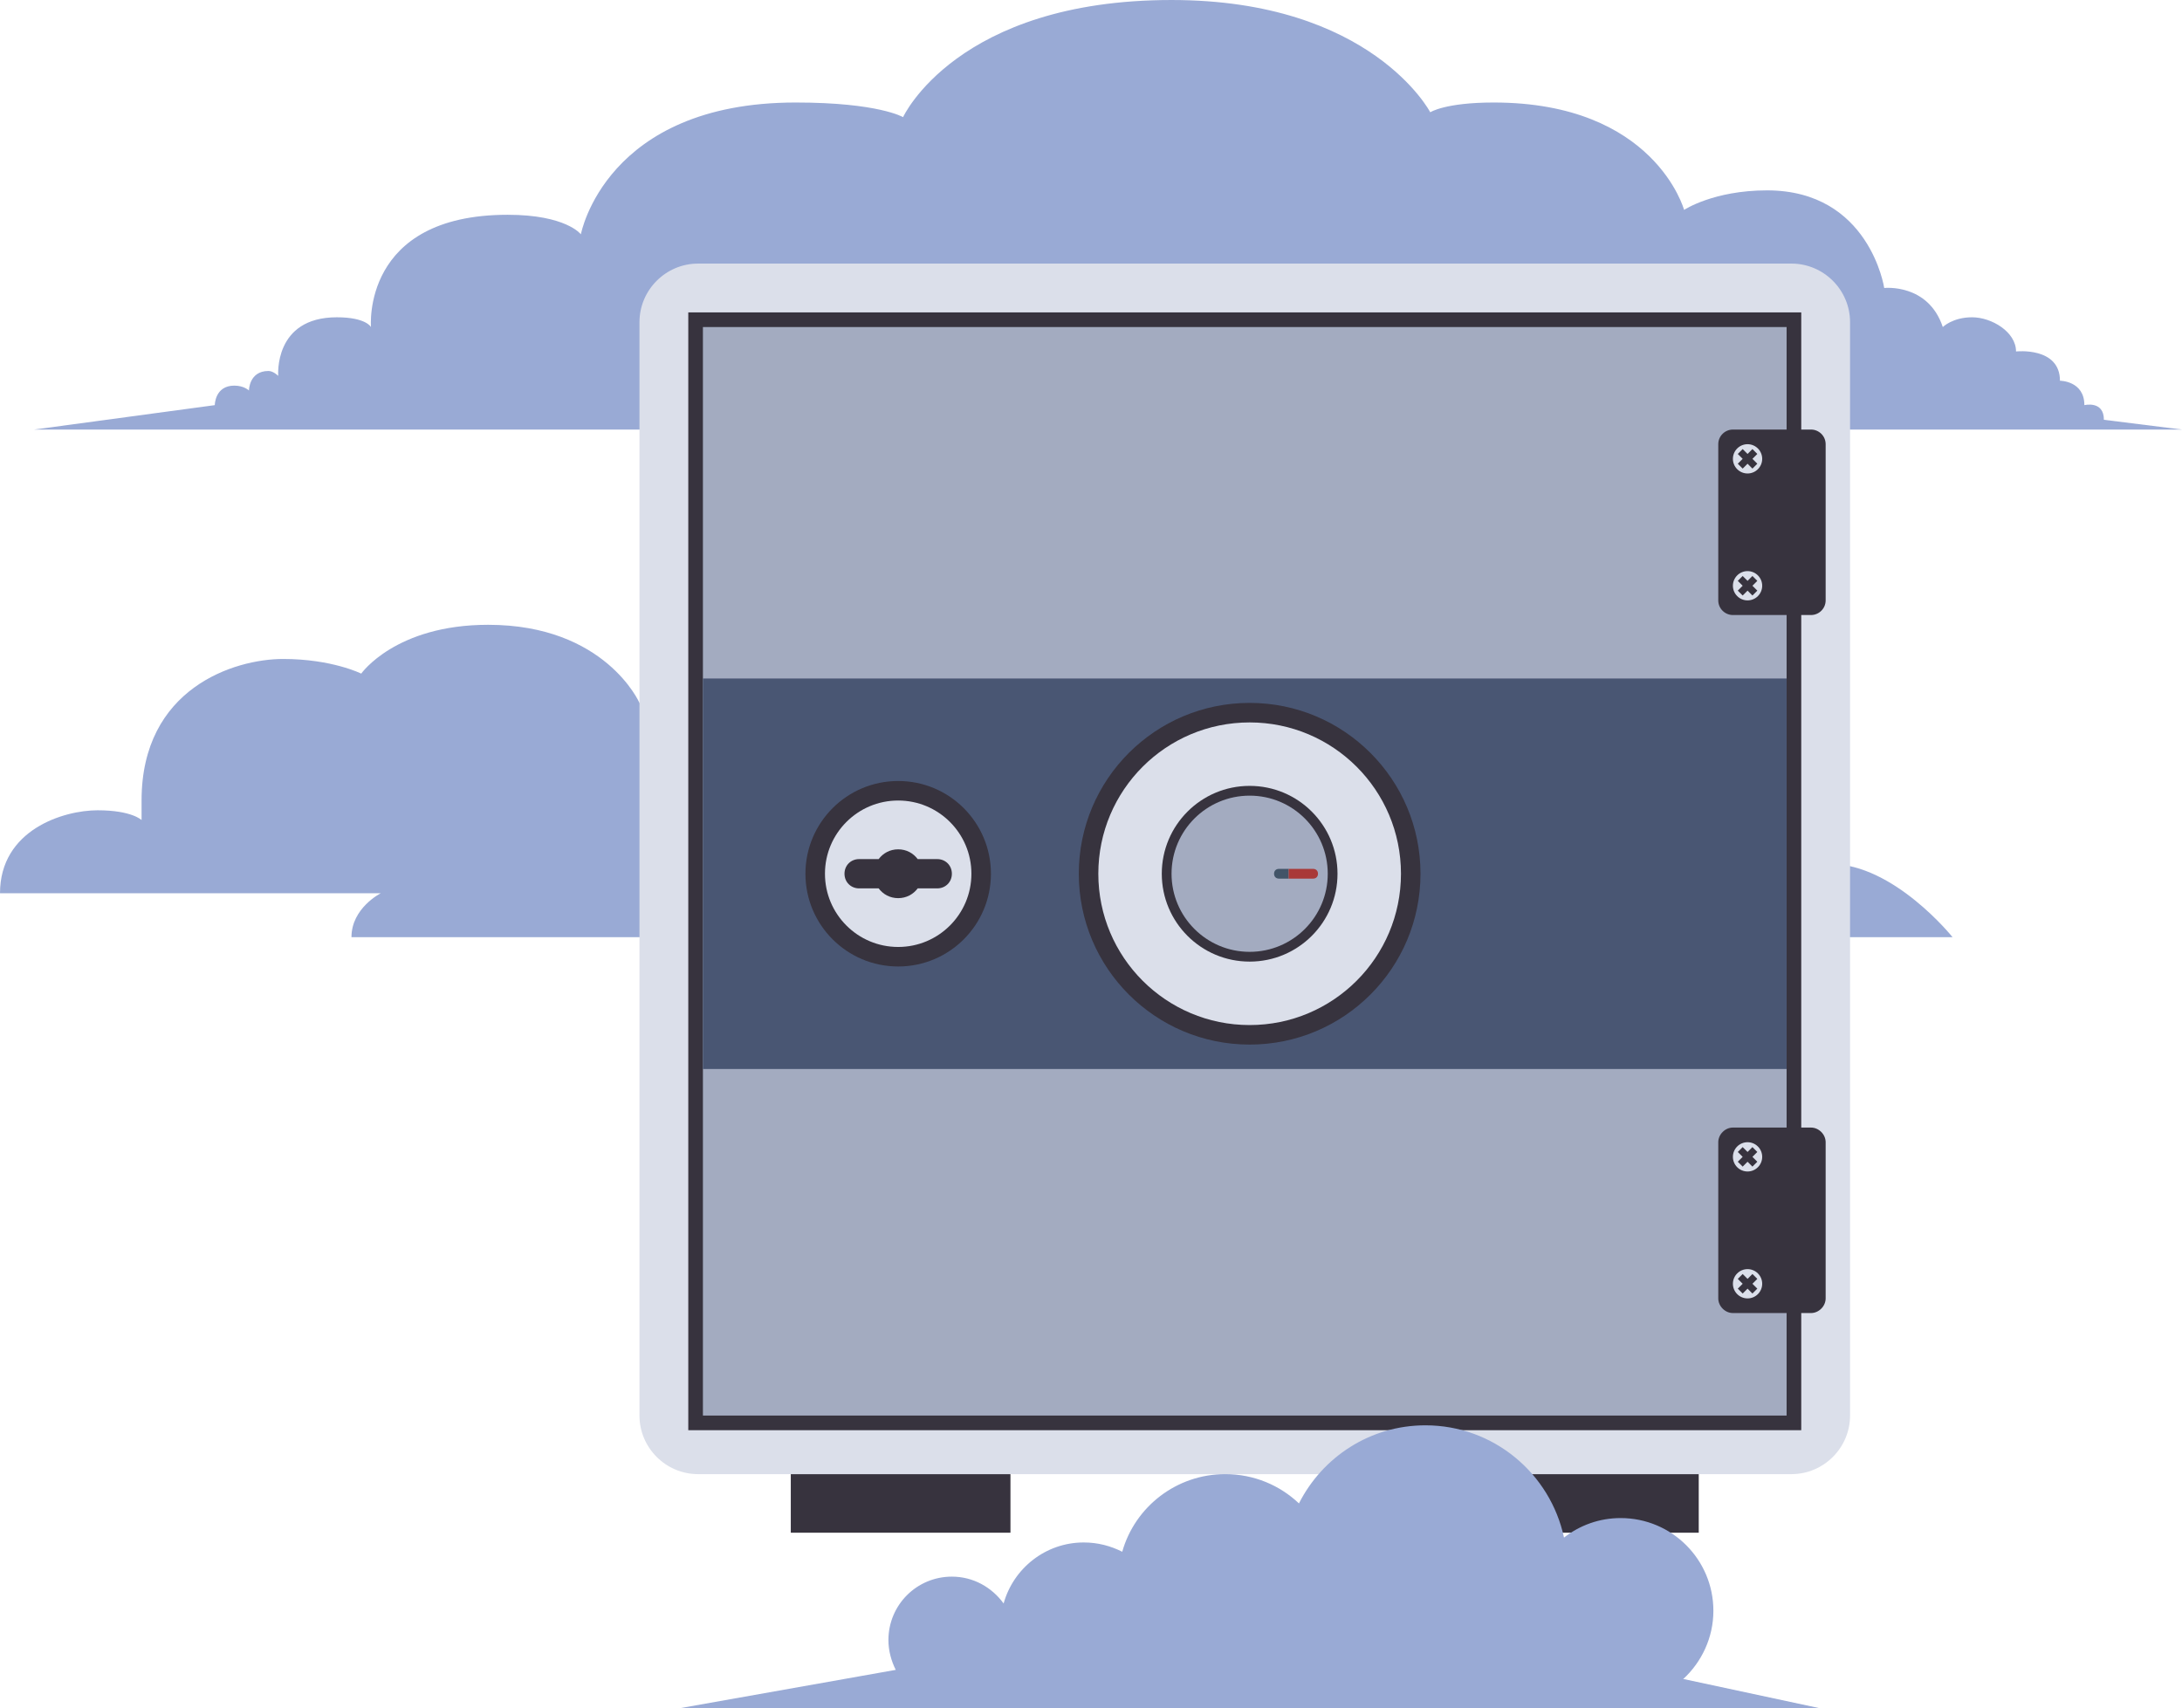 <svg enable-background="new 0 0 447 350" viewBox="0 0 447 350" xmlns="http://www.w3.org/2000/svg"><path d="m303 302h45v12h-45z" fill="#37333e"/><path d="m162 302h45v12h-45z" fill="#37333e"/><path d="m7 88 37-5s0-4 4-4c2 0 3 1 3 1s0-4 4-4c1 0 2 1 2 1s-1-12 12-12c6 0 7 2 7 2s-2-23 28-23c12 0 15 4 15 4s5-27 44-27c17 0 22 3 22 3s11-24 55-24c41 0 53 23 53 23s3-2 13-2c33 0 39 22 39 22s6-4 17-4c21 0 24 20 24 20s9-1 12 8c0 0 2-2 6-2s9 3 9 7c0 0 9-1 9 6 0 0 5 0 5 5 0 0 4-1 4 3l16 2z" fill="#99aad5"/><path d="m72 192h328s-12-15-25-15-244-33-244-33-7-16-31-16c-19 0-26 10-26 10s-6-3-16-3-29 6-29 29v4s-2-2-9-2-20 4-20 17h78s-6 3-6 9z" fill="#99aad5"/><path d="m367 302h-224c-6.6 0-12-5.4-12-12v-224c0-6.6 5.4-12 12-12h224c6.6 0 12 5.4 12 12v224c0 6.6-5.4 12-12 12z" fill="#dbdfea"/><path d="m141 64h228v229h-228z" fill="#37333e"/><path d="m144 67h222v223h-222z" fill="#a3abc0"/><path d="m144 139h222v80h-222z" fill="#495673"/><circle cx="256" cy="179" fill="#37333e" r="35"/><circle cx="256" cy="179" fill="#dbdfea" r="31"/><circle cx="184" cy="179" fill="#37333e" r="19"/><circle cx="184" cy="179" fill="#dbdfea" r="15"/><g fill="#37333e"><path d="m192 176h-4c-.9-1.2-2.3-2-4-2s-3.1.8-4 2h-4c-1.7 0-3 1.3-3 3s1.3 3 3 3h4c.9 1.2 2.3 2 4 2s3.1-.8 4-2h4c1.7 0 3-1.3 3-3s-1.3-3-3-3z"/><circle cx="256" cy="179" r="18"/><path d="m355 126h16c1.6 0 3-1.3 3-3v-32c0-1.7-1.4-3-3-3h-16c-1.6 0-3 1.3-3 3v32c0 1.7 1.4 3 3 3z"/><path d="m355 269h16c1.6 0 3-1.4 3-3v-32c0-1.6-1.4-3-3-3h-16c-1.6 0-3 1.4-3 3v32c0 1.6 1.4 3 3 3z"/></g><circle cx="358" cy="94" fill="#dbdfea" r="3"/><circle cx="358" cy="120" fill="#dbdfea" r="3"/><circle cx="358" cy="237" fill="#dbdfea" r="3"/><circle cx="358" cy="263" fill="#dbdfea" r="3"/><path d="m360 93-1-1-1 1-1-1-1 1 1 1-1 1 1 1 1-1 1 1 1-1-1-1z" fill="#37333e"/><path d="m359 261-1 1-1-1-1 1 1 1-1 1 1 1 1-1 1 1 1-1-1-1 1-1z" fill="#37333e"/><path d="m359 235-1 1-1-1-1 1 1 1-1 1 1 1 1-1 1 1 1-1-1-1 1-1z" fill="#37333e"/><path d="m359 118-1 1-1-1-1 1 1 1-1 1 1 1 1-1 1 1 1-1-1-1 1-1z" fill="#37333e"/><circle cx="256" cy="179" fill="#a3abc0" r="16"/><path d="m262 178h2v2h-2c-.6 0-1-.4-1-1s.4-1 1-1z" fill="#425468"/><path d="m269 178h-5v2h5c.6 0 1-.4 1-1s-.4-1-1-1z" fill="#a93938"/><path d="m373 350-28-6h-.2c3.8-3.5 6.2-8.5 6.2-14 0-10.5-8.5-19-19-19-4.4 0-8.4 1.5-11.6 4-2.8-13.1-14.4-23-28.4-23-11.3 0-21.1 6.5-25.9 16-3.9-3.7-9.2-6-15.1-6-10 0-18.5 6.7-21.1 15.9-2.4-1.2-5-1.9-7.9-1.9-7.8 0-14.4 5.3-16.4 12.5-2.4-3.3-6.2-5.5-10.6-5.5-7.2 0-13 5.8-13 13 0 2.2.6 4.3 1.5 6.1l-44.5 7.9z" fill="#99aad5"/></svg>